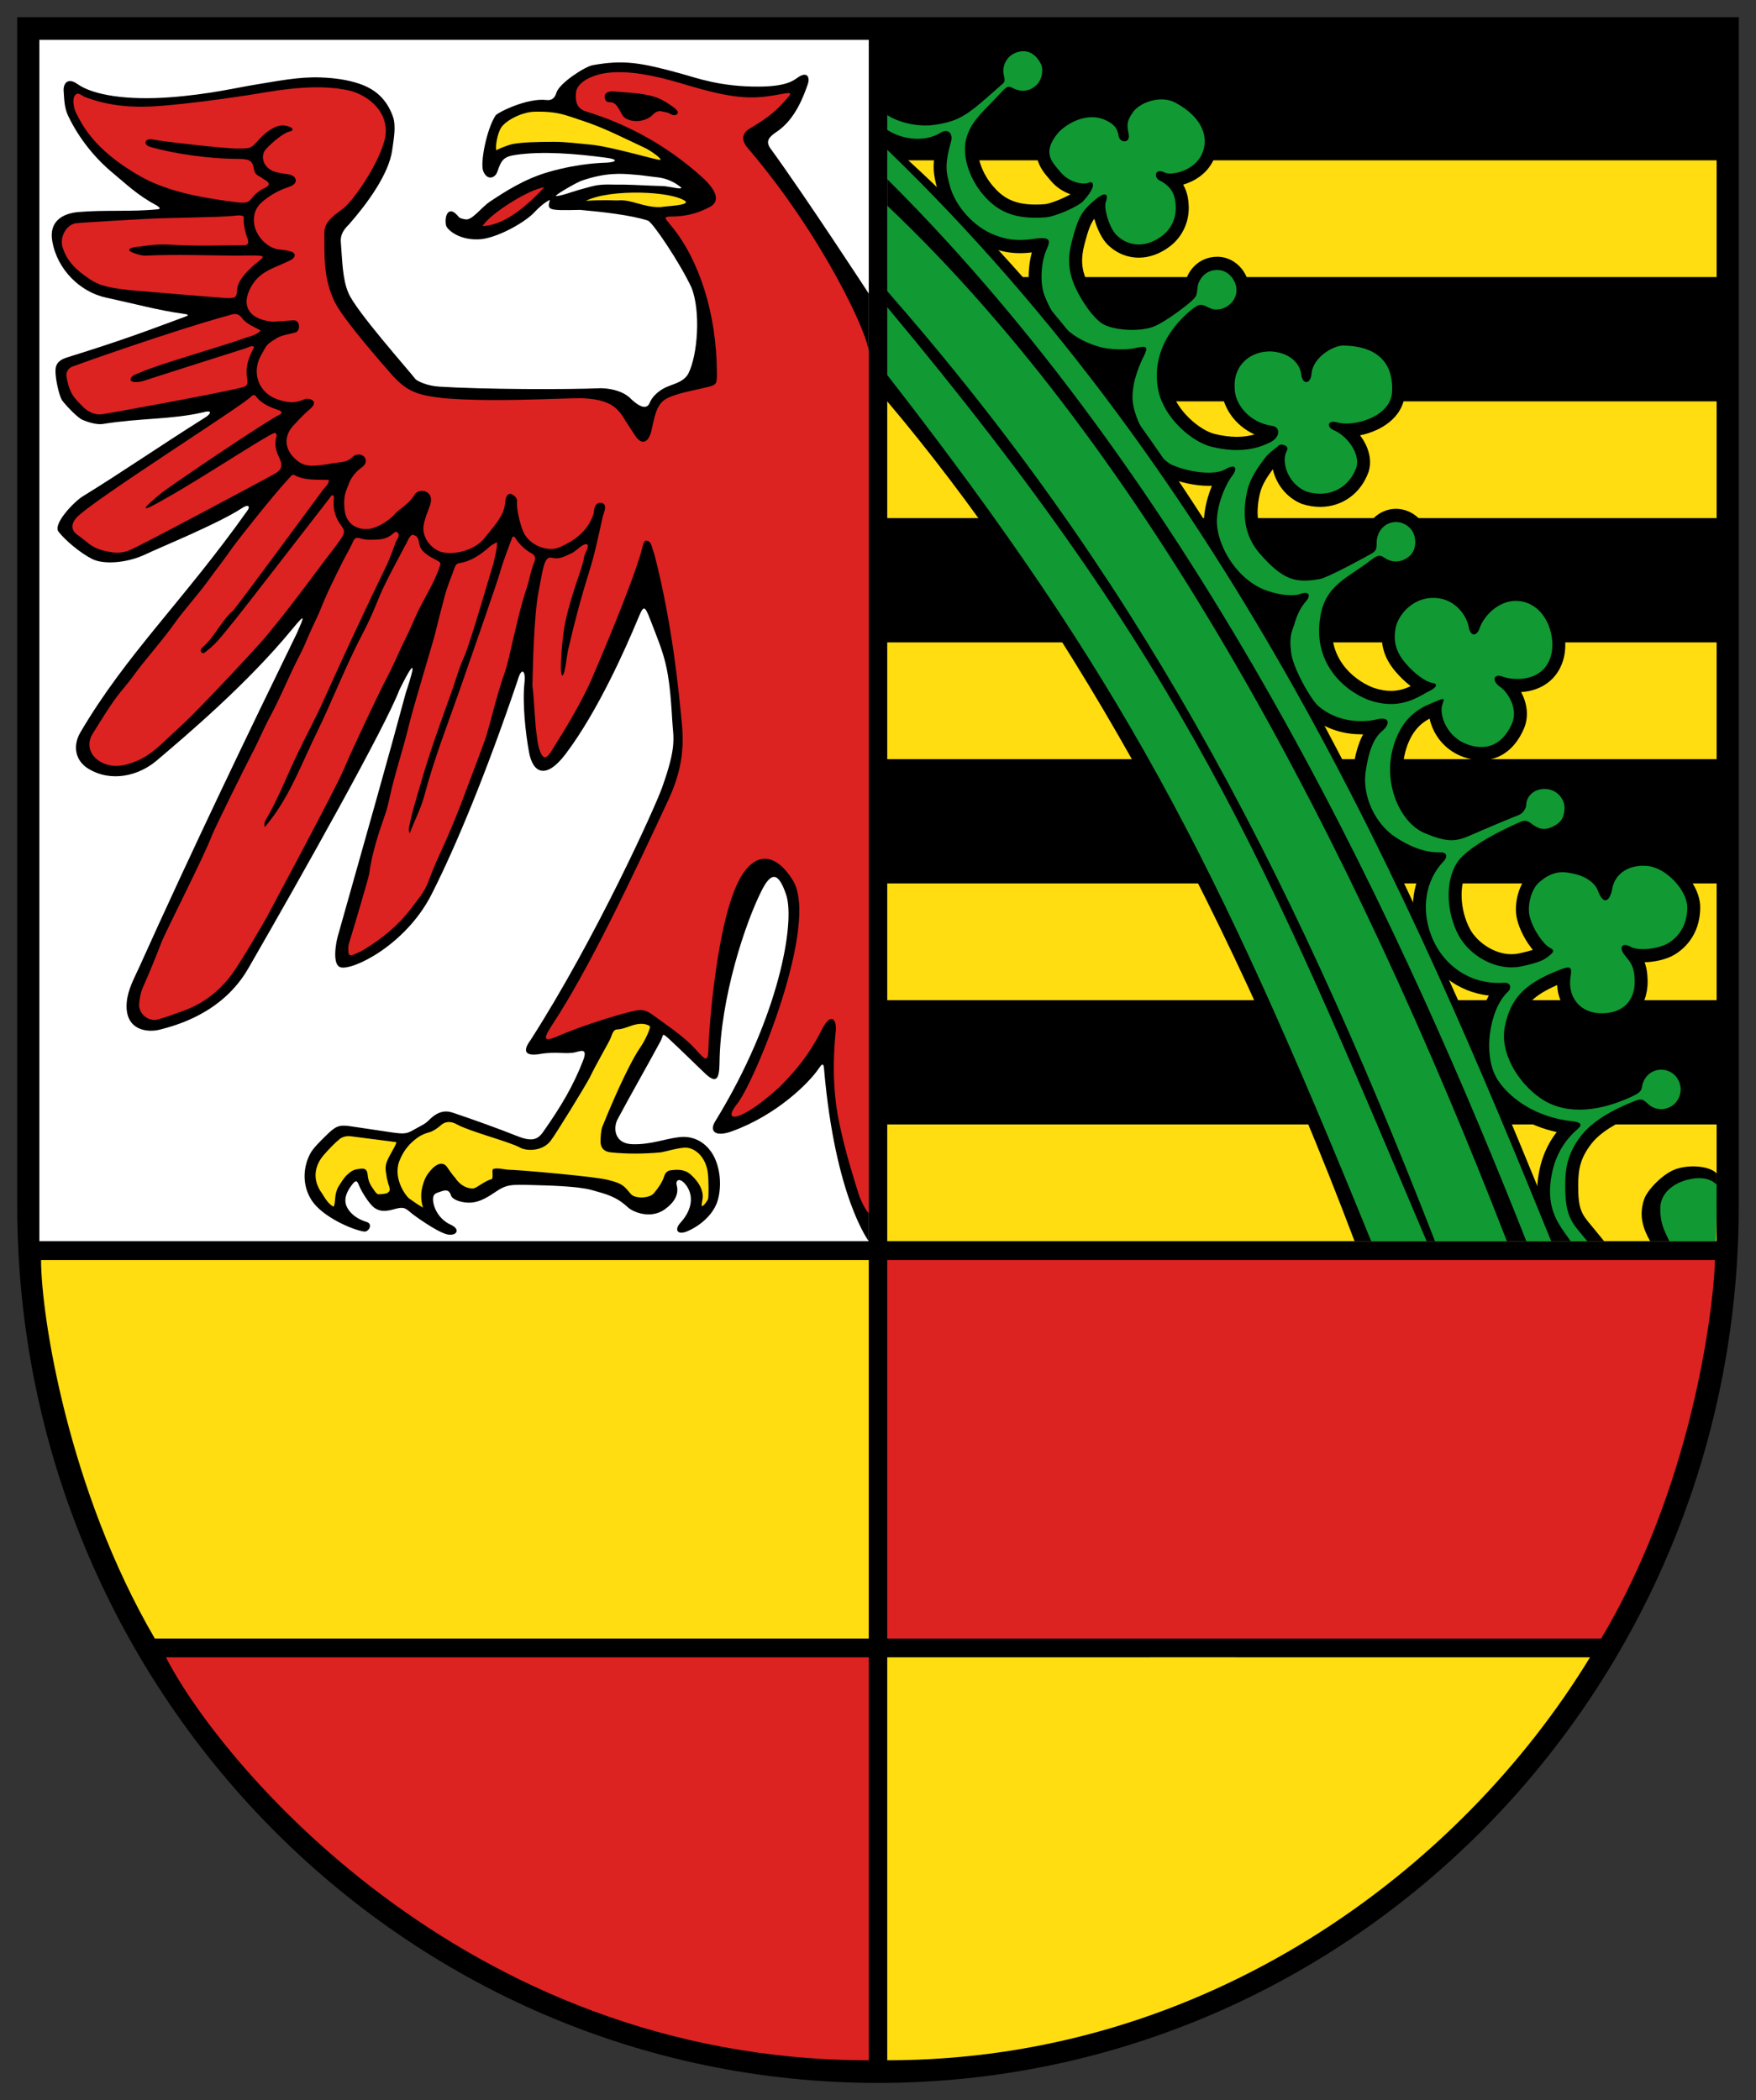 <?xml version="1.0" encoding="utf-8"?>
<!-- Generator: Adobe Illustrator 16.0.3, SVG Export Plug-In . SVG Version: 6.00 Build 0)  -->
<!DOCTYPE svg PUBLIC "-//W3C//DTD SVG 1.1//EN" "http://www.w3.org/Graphics/SVG/1.1/DTD/svg11.dtd">
<svg version="1.1" id="Wappen_Dessau" xmlns="http://www.w3.org/2000/svg" xmlns:xlink="http://www.w3.org/1999/xlink" x="0px"
	 y="0px" width="510px" height="610px" viewBox="0 0 510 610" enable-background="new 0 0 510 610" xml:space="preserve">
<rect x="0" y="0" width="510" height="610" fill="#333333" stroke="none"/>
<path id="Schild_aussen" fill-rule="evenodd" clip-rule="evenodd" d="M505,350.123C505,490.888,393.073,605,255.001,605
	S5,490.888,5,350.123V5h500V350.123z"/>
<rect x="11.438" y="11.563" fill-rule="evenodd" clip-rule="evenodd" fill="#FFFFFF" width="240.88" height="348.952"/>
<path fill-rule="evenodd" clip-rule="evenodd" fill="#FFDD11" d="M252.318,365.984v109.937c0,0-165.221,0-207.356,0
	c-25.192-43.154-33.035-93.884-33.035-109.937C31.138,365.984,252.318,365.984,252.318,365.984z"/>
<path fill-rule="evenodd" clip-rule="evenodd" fill="#DD2222" d="M48.214,481.391c32.446,0,204.104,0,204.104,0s0,106.299,0,117.031
	C133.369,598.437,62.554,509.75,48.214,481.391z"/>
<path fill-rule="evenodd" clip-rule="evenodd" fill="#DD2222" d="M465.039,475.921c-24.222,0-207.355,0-207.355,0V365.984
	c0,0,230.191,0,240.391,0C498.074,373.646,493.482,428.117,465.039,475.921z"/>
<path fill-rule="evenodd" clip-rule="evenodd" fill="#FFDD11" d="M461.786,481.391c-37.644,61.724-111.142,117.031-204.103,117.031
	c0-27.049,0-117.031,0-117.031S421.231,481.355,461.786,481.391z"/>
<path d="M252.318,85.278c0,0-18.225-27.958-28.55-42.158c-1.584-2.178-0.288-3.43,1.809-4.838
	c5.499-3.691,7.876-10.546,9.053-13.879c0.604-1.709,0-3.896-2.884-1.914c-1.282,0.882-3.219,2.617-11.333,2.667
	c-11.199,0.068-18.141-2.531-22.331-3.692c-11.968-3.315-16.967-4.152-25.953-2.53c-2.283,0.413-9.711,5.244-10.528,7.999
	c-0.456,1.54-1.339,2.307-2.883,2.12c-5.633-0.684-14.233,3.638-14.802,4.503c-2.567,3.906-4.521,13.755-3.573,16.144
	c1.14,2.871,3.467,2.027,4.09,0.205c1.185-3.463,1.811-4.421,5.47-4.941c7.679-1.092,17.151-0.37,26.384,0.885
	c3.333,0.453,2.783,1.219,0,1.39c-1.441,0.089-7.649,0.099-16.631,2.621c-7.466,2.096-13.255,5.994-17.301,8.66
	c-2.646,1.743-5.231,5.606-7.243,5.196c-2.167-0.441-1.563-0.535-2.615-1.504c-2.146-2.188-3.487,0.295-2.973,3.19
	c0.224,1.276,4.109,4.786,10.613,4.031c5.213-0.794,12.654-5.076,15.185-7.901c1.275-1.38,3.104-2.902,4.38-3.468
	c-0.85,3.054-0.537,3.1,8.808,2.904c6.259,0.561,14.676,1.471,19.671,3.113c1.386,0.456,9.396,12.448,12.652,19.462
	c2.682,6.655,1.877,19.462-0.939,25.022c-1.609,2.735-4.756,2.931-7.198,4.285c-1.844,1.022-3.358,2.557-3.979,4.102
	c-0.805,2.006-2.716,1.446-5.309-0.924c-1.699-1.914-4.929-3.178-8.818-3.266c-9.744,0.404-34.15,0.369-47.031-0.459
	c-3.602-0.232-6.212-1.572-6.842-2.128c-1.921-2.521-17.568-20.114-19.535-25.128c-1.699-3.829-1.785-9.468-2.161-14.308
	c-0.122-1.433-0.208-3.104,2.331-5.553c5.105-5.8,11.631-14.594,12.571-21.662c0.391-2.938,1.204-6.875,0.179-9.708
	c-1.808-4.997-5.033-7.916-9.836-9.525c-3.575-1.199-7.449-1.663-11.2-1.797c-6.442-0.23-12.746,1.108-19.07,2.119
	c-5.062,0.81-13.231,2.798-24.629,3.644c-12.295,0.911-22.255-0.551-26.914-3.875c-2.682-1.914-4.132-0.255-3.966,2.079
	c0.17,2.383,0.193,4.836,1.277,7.126c3.207,6.774,8.009,12.536,13.092,16.735c3.819,3.155,6.899,6.284,12.845,9.475
	c0.849,0.593,0.939,0.912,0.044,1.003c-7.472,0.763-15.501,0.124-22.987,0.79c-4.779,0.425-8.518,2.834-7.593,8.354
	c1.432,8.542,8.316,14.922,15.595,16.492c7.588,1.636,15.86,3.831,22.022,4.627c2.127,0.275,2.44,0.457,0.503,1.104
	c-8.591,3.156-15.945,6.1-33.828,11.661c-3.605,1.121-3.443,3.186-3.276,5.163c0.217,2.565,1.175,6.277,1.845,7.291
	c1.566,2.04,4.695,5.14,5.858,5.641c1.417,0.611,4.127,1.531,6.003,1.226c10.583-1.727,20.061-1.271,29.002-3.368
	c2.995-0.82,2.324,0.455,0.805,1.413c-14.006,8.83-24.32,15.999-35.665,22.978c-2.694,1.681-8.685,8.062-7.049,10.239
	c1.941,2.518,6.322,6.209,9.765,7.941c3.264,1.687,10.148,1.276,15.782-1.458c3.899-1.893,20.744-8.706,27.763-13.31
	c2.108-1.383,2.415-0.274,1.431,0.912c-18.732,26.345-35.095,41.568-48.414,64.305c-2.125,3.629-1.636,8.059,2.366,10.49
	c6.639,4.034,14.619,2.051,19.809-2.354c9.093-7.72,26.329-22.326,39.343-38.14c4.265-5.182,3.393-3.489,1.43,1.063
	c-13.833,28.374-30.421,62.85-45.815,97.065c-1.479,3.289-3.315,6.449-3.634,10.257c-0.67,8,5.834,8.888,9.713,7.863
	c4.342-1.146,18.005-4.604,25.594-17.76c16.106-27.919,39.979-70.527,43.902-80.942c6.359-12.83,3.074-2.823,1.851,0.862
	c-5.236,19.493-11.711,42.207-19.768,70.766c-0.585,2.074-1.634,8.208,0.76,8.979c3.397,1.094,18.956-6.381,26.466-21.148
	c7.105-13.97,16.076-35.717,25.034-62.232c1.164-4.13,2.393-2.581,1.968,0.701c-0.648,5.948,0.299,14.758,1.341,20.329
	c1.096,5.856,4.861,8.005,10.618,0.387c9.456-12.511,17.631-31.187,20.789-38.765c1.854-4.451,2.034-4.754,3.822-0.136
	c4.158,10.733,5.442,13.161,6.348,29.216c0.287,5.089,1.431,7.292-3.04,19.689c-2.048,5.679-19.135,43.528-38.117,73.11
	c-2.41,3.235-1.581,4.792,2.794,4.037c4.653-0.802,7.604,0.155,10.22-0.499c1.542-0.372,3.723-1.369,2.212,2.5
	c-2.75,7.042-6.169,12.99-11.623,20.715c-1.646,2.331-3.433,2.786-7.824,1.003c-4.392-1.782-12.389-4.669-18.375-6.675
	c-2.264-0.759-4.425-0.345-6.98,2.234c-1.105,1.115-1.925,1.361-4.119,2.619c-2.17,1.245-2.782,1.434-6.538,0.888
	c-2.761-0.402-10.263-1.507-12.138-1.801c-3.353-0.524-4.359,0.091-7.058,2.748c-1.703,1.678-3.688,3.582-4.565,5.229
	c-1.99,3.736-2.526,9.068,0.491,13.649c3.049,4.628,11.668,8.478,15.161,8.974c1.324,0.188,2.677-2.205,0.746-2.793
	c-1.537-0.468-3.214-1.26-4.506-2.618c-2.415-2.537-2.147-5.082,0.313-8.278c1.106-1.438,1.492-1.021,2,0.342
	c0.507,1.364,2.874,5.399,4.573,6.539c1.698,1.141,3.517,0.883,5.655,0.296c2.615-0.718,3.085-0.443,4.762,1.002
	c1.033,0.891,7.242,5.356,10.302,6.249c2.821,0.822,4.509-1.284,1.298-2.738c-3.621-1.641-5.03-5.23-5.119-7.087
	c-0.096-2.004,0.867-2.043,2.078-2.477c1.364-0.486,2.571-0.829,3.152,1.109c0.299,0.995,2.393,1.95,4.851,2.054
	c2.615,0.109,4.828-0.916,7.893-3.01c3.369-2.302,4.446-2.28,11.041-2.099c4.048,0.112,12.987,0.296,17.038,1.438
	c4.346,1.227,7.014,1.798,10.546,5.034c1.593,1.46,6.661,3.464,10.685,0.593c2.704-1.931,4.225-4.309,3.487-7.042
	c-0.384-1.424,0.738-2.188,2.246-0.563c2.467,2.661,2.918,7.025-1.227,11.564c-1.689,1.851-0.952,3.628,2,2.419
	c3.292-1.349,7.802-4.693,9.007-9.387c0.983-3.829,0.715-9.163-1.591-13.051c-0.986-1.664-3.997-5.547-9.63-4.932
	c-4.202,0.459-8.453,2.269-13.83,2.052c-5.081-0.205-5.483-4.718-4.142-7.247c3.106-5.857,8.784-15.836,12.452-22.638
	c0.945-1.752,0.29-2.499,1.899-1.223c3.308,3.008,9.909,9.522,11.305,10.797c3.001,2.739,3.885,1.391,3.94-3.23
	c0.224-19.008,7.555-40.977,12.339-50.319c2.619-5.115,4.753-5.364,7.019,1.412c2.682,8.022-2.057,35.643-20.611,65.814
	c-1.793,2.916,0.061,4.623,4.785,2.919c13.233-4.771,22.532-14.221,25.17-18.095c1.073-1.549,1.495-1.934,1.654-0.091
	c3.219,37.329,12.994,50.082,12.994,50.082V85.278z"/>
<path fill-rule="evenodd" clip-rule="evenodd" fill="#DD2222" d="M158.073,54.406c-7.933,8.515-13.533,11.054-17.909,11.27
	C142.109,62.253,153.535,54.962,158.073,54.406z"/>
<path fill-rule="evenodd" clip-rule="evenodd" fill="#FFDD11" d="M171.639,42.019c-3.771-0.333-7.172-0.826-10.834-0.825
	c-4.253,0.001-9.568,0.097-12.324,0.734c-1.14,0.345-2.995,0.958-4.336,1.732c-0.331-1.198,0.313-4.968,1.475-6.7
	c1.564-2.188,6.259-4.528,9.857-4.518c6.729-0.133,9.04,1.133,13.428,2.538c6.37,2.04,12.28,5.142,18.322,7.944
	c1.743,0.809,4.933,3.107,4.594,3.491C191.488,46.805,178.255,42.702,171.639,42.019z"/>
<path fill-rule="evenodd" clip-rule="evenodd" fill="#FFDD11" d="M199.208,58.55c0.447,1.137-5.232,1.249-7.364,1.609
	c-5.229,0.109-8.27-2.325-12.445-1.939c-0.986,0.006-4.677-0.203-9.237,0.116C177.227,54.781,195.467,55.465,199.208,58.55z"/>
<path fill-rule="evenodd" clip-rule="evenodd" fill="#FFFFFF" d="M167.951,55.205c-1.678,0.489-5.954,2.036-6.55,1.672
	c0.664-0.772,6.214-3.964,7.601-4.419c7.063-2.416,11.489-2.052,15.087-1.74c2.393,0.145,4.386,0.525,6.582,0.747
	c2.653,0.267,5.006,1.236,7.11,2.947c0.682,0.872-3.588-0.339-5.374-0.376c-3.728-0.078-7.267-0.328-11.189-0.414
	c-3.231,0.086-5.563-0.252-8.404,0.293C171.704,54.126,169.25,54.872,167.951,55.205z"/>
<path fill-rule="evenodd" clip-rule="evenodd" fill="#FFDD11" d="M108.792,345.922c-1.198-1.718-1.811-2.614-2.012-4.7
	c-0.129-1.338-0.669-1.896-1.914-1.768c-1.875,0.195-2.533,0.396-3.919,1.666c-0.94,0.717-2.047,2.609-2.65,3.554
	c-1.275,2.192-0.738,4.376-1.375,5.812c-1.71-0.684-2.928-3.218-3.521-4.034c-2.678-3.722-2.184-7.854,0.805-11.178
	c1.383-1.536,2.85-3.156,4.459-4.444c0.846-0.677,2.093-0.938,3.19-0.794c4.368,0.568,8.737,1.13,13.303,1.72
	c-0.497,1.714-2.611,4.476-3.047,6.459c-0.302,1.641,0.067,2.393,0.242,3.979c0.201,0.718,0.395,1.747,0.7,2.455
	c0.349,1.326-0.002,1.403-0.506,1.839c-0.537,0.308-1.838,0.346-2.355,0.397C109.748,346.931,109.412,346.811,108.792,345.922z"/>
<path fill-rule="evenodd" clip-rule="evenodd" fill="#FFDD11" d="M205.593,340.812c-0.528-4.696-3.607-7.244-6.136-7.452
	c-2.088-0.173-6.415,1.252-7.749,1.372c-4.792,0.429-9.536,0.463-14.303-0.016c-1.995-0.199-3.08-1.356-2.995-3.434
	c0.045-1.121,0.122-3.012,0.537-4.042c5.063-12.546,9.125-20.381,11.031-23.04c1.274-1.778,3.186-5.88,2.734-6.178
	c-1.162-0.691-2.386-0.754-3.695-0.531c-2.02,0.344-3.701,1.436-5.779,1.513c-1.003,0.037-1.308,0.958-1.881,2.478
	c-0.252,0.83-4.145,7.437-6.099,11.538c-1.466,2.769-9.757,16.271-11.232,18.186c-2.213,3.146-6.917,3.283-9.07,2.081
	c-2.934-1.637-14.468-4.61-18.257-6.695c-1.274-0.752-2.917-1.061-4.325-0.034c-1.073,0.889-1.626,1.412-3.085,2.119
	c-0.788,0.318-2.347,0.513-4.191,1.881c-2.024,1.5-3.755,3.418-4.905,6.177c-2.405,5.309,1.725,10.71,2.658,11.394
	c1.167,0.854,2.889,2.02,4.024,2.633c-0.872-2.463-0.537-4.889-0.168-6.188c0.42-1.478,0.773-3.044,2.884-5.195
	c1.341-1.367,3.219-2.12,4.403-0.183c1.13,1.687,1.83,2.511,2.228,2.94c1.484,2.302,3.596,3.122,5.169,3.067
	c1.076-0.083,3.176-2.11,5.368-2.714c0.604-0.172,0.045-2.377,0.369-2.873c0.973-0.513,2.783-0.033,4.426,0.138
	c2.716,0,26.288,2.051,29.205,3.008c4.325,1.061,4.633,1.934,6.471,4.068c1.207,1.401,5.398,1.264,6.639-0.205
	c1.151-1.364,2.502-3.205,3.051-5.025c0.249-0.827,0.856-1.558,1.811-1.676c2.251-0.274,4.201-0.31,6.011,1.357
	c2.573,2.369,3.579,4.762,3.311,6.882c-0.06,0.478-0.402,2.051-0.201,2.119c0.369,0.205,1.475-1.299,1.752-1.93
	C205.89,347.694,205.814,342.781,205.593,340.812z"/>
<path fill-rule="evenodd" clip-rule="evenodd" fill="#DD2222" d="M227.128,30.206c-2.423,2.674-5.642,4.967-9.19,7.004
	c-3.346,1.92-1.891,4.485-0.834,5.718c21.617,25.231,35.212,54.345,35.213,59.429c0.003,13.592,0.001,246.266,0.001,249.947
	c-0.235,0.041-1.549-1.807-2.823-5.114c-1.75-5.656-3.912-12.28-5.804-21.32c-1.748-8.552-1.856-17.147-1.03-25.794
	c0.597-3.27-1.013-7.372-4.5,0.012c-3.129,6.016-6.783,10.691-11.892,15.771c-2.804,2.549-6.829,5.85-10.096,7.528
	c-3.774,1.939-5.027,0.914-2.098-2.742c5.22-6.519,24.009-52.319,16.195-64.951c-4.694-7.589-10.543-8.708-15.089-1.002
	c-7.153,12.124-9.345,45.839-9.393,48.929c-0.084,5.404-0.666,4.546-3.952,0.957c-3.286-3.589-7.986-6.644-11.377-9.161
	c-3.041-2.256-3.848-2.416-7.534-1.504c-3.686,0.911-12.729,3.618-19.783,6.563c-4.761,2.12-6.04,2.166-2.797-2.755
	c10.576-16.046,22.739-41.692,33.779-65.408c3.755-8.068,4.621-14.718,3.93-21.92c-0.889-9.259-2.656-28.604-7.97-49.292
	c-0.855-2.147-0.788-4.13-2.532-4.062c-0.773,0.073-1.24,3.118-1.475,3.76c-3.085,10.324-11.927,31.091-14.15,36.235
	c-3.42,7.931-9.666,17.753-10.059,18.323c-1.532,2.466-2.75,4.991-3.843,4.549c-1.187-0.516-1.925-3.866-2.107-6.14
	c-0.619-3.749-0.623-9.143-1.291-14.748c0.171-6.147,0.428-19.891,1.776-27.092c1.508-8.052,1.776-10.444,4.056-9.898
	c1.61,0.411,3.152-0.136,5.298-1.23c1.609-0.615,3.182-2.805,4.56-2.734c1.207,0.205-0.556,2.733-0.67,3.692
	c-0.377,3.145-3.289,9.183-5.435,18.754c-0.872,4.034-1.875,15.156-0.936,15.703c0.938,0,1.238-6.166,2.039-8.743
	c1.68-7.32,3.639-14.563,5.885-21.718c1.572-5.007,2.356-8.931,3.816-15.5c0.264-1.313,1.874-4.084-0.745-4.228
	c-1.476,0.068-1.807,1.921-1.807,3.015c-1.475,4.581-4.545,7.407-9.321,9.64c-3.89,2.119-9.512-0.388-11.163-4.231
	c-0.9-2.097-1.98-6.434-1.819-8.634c0.241-1.287-1.279-2.431-2.106-2.38c-0.731,0.044-1.275,1.187-1.341,2.461
	c-0.201,4.034-3.688,7.384-6.103,10.529c-2.75,3.35-8.651,4.991-12.673,3.836c-3.086-1.169-4.963-4.109-4.97-6.689
	c-0.06-2.206,1.799-6.207,2.017-7.063c0.302-1.184,0.471-2.731-1.139-3.621c-1.174-0.648-2.799-0.224-3.353,0.684
	c-1.877,3.077-4.292,4.034-5.7,5.606c-1.609,1.915-4.962,4.103-7.645,4.444c-3.823,0.341-6.782-1.667-7.108-5.883
	c-0.305-3.931,0.402-4.919,1.315-7.286c0.831-2.488,3.136-4.313,3.785-4.743c1.137-0.753,1.539-2.189,0.533-3.146
	c-0.768-0.731-2.414-0.82-3.487,0.342c-1.677,1.709-4.414,1.26-6.975,1.914c-4.362,0.644-6.773,0.889-9.178-1.263
	c-3.389-2.846-3.793-6.742-0.794-9.991c1.347-1.459,2.708-2.923,4.208-4.236c0.548-0.48,2.099-1.67,1.673-2.627
	c-0.398-0.893-2.146-1.162-3.152-0.546c-2.615,1.094-4.728,0.712-7.242-0.106c-5.525-1.799-7.807-7.719-4.914-12.841
	c1.701-3.011,1.361-3.013,4.369-4.865c1.349-0.989,4.529-1.439,5.506-1.741c1.609-0.273,1.609-3.623-0.402-3.555
	c-1.686,0.067-5.617,0.488-6.639,0.342c-6.975-0.889-8.853-5.344-5.211-10.922c1.647-2.524,3.94-3.771,6.418-4.872
	c1.263-0.561,3.334-1.395,4.56-2.051c1.811-0.969,1.445-2.333-0.402-2.598c-1.13-0.405-2.625-0.339-3.796-0.639
	c-3.514-0.9-6.439-4.698-6.482-8.209c-0.028-2.243,0.721-4.021,2.452-5.5c2.143-1.832,4.502-3.169,7.127-4.094
	c0.976-0.344,2.752-0.873,2.578-2.205c-0.176-1.344-1.787-1.683-2.816-1.777c-1.027-0.095-2.363-0.366-3.353-0.684
	c-3.333-1.069-4.21-4.582-2.502-6.489s5.05-4.724,6.861-5.134c1.811-0.411,0.671-1.566-1.676-1.774
	c-2.347-0.208-5.308,1.896-7.444,4.372s-2.548,2.324-6.237,2.324c-3.688,0-21.66-2.051-24.208-2.598s-3.117,1.524-0.738,2.188
	c7.108,1.983,17.033,3.418,25.349,3.418c3.704,0,4.181,0.73,4.605,2.895c0.424,2.165,1.397,1.788,2.414,2.734
	c2.861,1.55,2.291,2.116-0.179,3.282c-1.363,0.948-1.923,1.331-2.951,2.644c-0.849,1.085-1.475,1.367-4.493,1.025
	c-11.4-1.436-20.52-3.418-27.733-7.499c-14.131-7.993-17.234-15.802-18.515-18.068c-0.865-1.53-1.43-4.502-0.416-5.565
	c0.942-0.987,1.755,0.18,2.785,0.572c7.421,2.826,14.663,3.208,22.532,2.553c8.124-0.678,16.367-1.807,24.41-3.008
	c6.668-0.996,19.85-3.92,30.4-1.276c6.69,1.968,11.981,7.931,9.388,15.314c-2.056,6.836-8.673,16.316-11.534,18.687
	c-2.231,1.785-5.633,3.646-5.633,7.11c0.103,6.118-0.536,13.036,3.13,20.42c3.04,5.743,15.046,19.223,15.826,20.146
	c4.917,5.743,7.958,6.655,15.826,7.566c14.664,1.185,33.351-0.033,39.879-0.02c7.6,0.293,10.26,2.344,12.338,5.854
	c0.658,1.111,1.051,1.549,3.129,4.831c2.079,3.281,4.036,2.12,4.833-1.12c0.798-3.239,1.19-7.127,3.745-9.02
	c2.554-1.894,9.662-2.987,11.898-3.625c3.487-0.73,3.411-1.047,3.397-4.376c-0.067-17.206-5.23-32.931-13.233-42.571
	c-1.914-2.305-2.403-2.726-0.092-2.729c4.35-0.006,7.759-0.963,11.179-2.737c3.125-1.621,2.28-4.721-2.28-8.823
	c-9.125-8.208-20.319-14.904-33.413-18.908c-2.259-0.691-3.358-2.081-3.113-5.362c0.246-3.282,4.918-5.606,10.193-6.017
	c5.275-0.41,11.69,0.527,21.035,3.35c14.485,4.376,19.715,4.513,27.562,3.077C230.625,26.642,230.306,26.699,227.128,30.206z"/>
<path fill-rule="evenodd" clip-rule="evenodd" fill="#DD2222" d="M37.527,84.27c-3.79-0.521-7.917-0.813-11.251-3.043
	c-3.723-2.492-6.74-4.993-8.111-9.445c-0.845-2.744,0.889-6.242,3.619-6.899c0.829-0.199,19.805-1.26,20.652-1.305
	c7.015-0.372,21.05-0.415,25.388-0.886c3.359-0.39,2.942,0.188,2.955,1.238c0.023,1.814,0.497,3.556,0.851,4.662
	c0.499,1.231,1.057,2.756-1.058,2.631c-6.691,0.026-13.398,0.293-20.067-0.103c-3.545-0.21-5.386-0.159-10.411,0.548
	c-0.341,0.028-2.63,0.216-2.575,0.979c0.043,0.607,3.515,1.662,4.545,1.614c9.225-0.429,17.847-0.059,26.771,0.003
	c2.333,0.017,4.374-0.174,6.596,0.023c1.476,0.046,0.679,0.781,0.235,1.144c-1.815,1.49-2.474,1.969-4.057,3.665
	c-0.633,0.677-2.481,2.666-2.75,4.899c-0.067,2.581-0.537,2.607-3.188,2.574C63.786,86.471,39.841,84.481,37.527,84.27z"/>
<path fill-rule="evenodd" clip-rule="evenodd" fill="#DD2222" d="M29.579,120.327c-2.143,0.267-4.213-0.797-5.717-2.4
	c-1.917-2.077-3.646-3.164-4.545-8.528c-0.234-1.289,0.549-2.501,1.726-2.931c14.509-5.288,37.354-12.808,45.576-14.909
	c1.469-0.549,2.605-0.595,3.628,0.784c1.338,1.806,3.443,2.521,5.475,3.661c-1.484,1.525-3.442,1.726-5.089,2.347
	c-4.968,1.873-25.118,7.607-29.878,9.836c-0.974,0.457-2.647,0.707-2.834,2.063c-0.101,0.732,1.771,1.018,3.772,0.376
	c5.457-1.752,25.293-8.119,29.704-9.482c0.735-0.227,1.558-0.873,2.379-0.42c0.268,0.228-2.996,4.239-1.953,9.394
	c0.169,1.835-0.074,2.028-1.899,2.494C63.622,114.222,31.628,120.072,29.579,120.327z"/>
<path fill-rule="evenodd" clip-rule="evenodd" fill="#DD2222" d="M37.747,159.76c-1.767,0.74-3.516,0.917-5.267,0.646
	c-2.344-0.362-4.695-0.931-6.646-2.467c-1.144-0.901-2.255-1.833-3.457-2.669c-1.813-1.264-1.696-3.241-0.149-4.919
	c4.628-5.021,48.369-32.568,50.717-35.181c0.431-0.479,1.021-0.557,1.346-0.117c1.752,2.372,4.323,3.271,6.906,4.183
	c0.228,0.08,0.409,0.297,0.64,0.472c-0.158,0.238-0.253,0.566-0.446,0.646c-3.193,1.316-32.164,20.917-34.627,22.939
	c-9.961,8.179-0.427,2.476,1.658,1.308c10.497-5.877,30.584-19.217,31.519-18.875c0.713,0.678,0.288,1.163,0.195,1.636
	c-0.37,1.877,0.004,3.601,0.839,5.3c1.279,2.606,0.992,3.713-1.486,5.124C77.853,138.716,41.3,158.271,37.747,159.76z"/>
<path fill-rule="evenodd" clip-rule="evenodd" fill="#DD2222" d="M52.91,210.512c-2.026,1.875-4.049,3.752-6.067,5.637
	c-2.157,2.015-4.583,3.84-7.199,4.911c-3.079,1.259-6.434,2.162-9.917,0.496c-3.467-1.659-4.882-5.184-2.784-8.498
	c2.313-3.653,4.516-7.384,7.111-10.854c1.451-1.939,3.113-3.712,4.509-5.658c3.779-5.264,8.214-9.982,11.96-15.261
	c3.047-4.294,6.657-8.13,9.744-12.375c2.438-3.354,5.015-6.604,7.362-10.022c0.783-1.141,11.652-15.046,16.567-20.259
	c0.366-0.388,0.744-0.929,1.27-0.647c3.188,1.709,6.654,1.242,10.038,1.426l0.021,0.021c-0.026,1.265-1.061,1.957-1.698,2.808
	c-1.64,2.191-25.174,34.258-26.171,35.134c-3.475,3.052-5.263,7.561-8.771,10.598c-0.423,0.366-0.936,1.037-0.316,1.562
	c0.586,0.497,1.091-0.175,1.554-0.524c3.211-2.427,5.441-5.787,8.019-8.814c1.35-1.586,25.717-33.113,27.673-35.619
	c0.259-0.333,0.381-0.799,0.991-0.698c0.062,0.212,0.219,0.464,0.189,0.689c-0.399,3.092,0.328,5.861,2.241,8.299
	c0.834,1.063,0.902,1.931,0.055,3.221c-1.764,2.688-3.826,5.124-5.723,7.695c-3.331,4.516-6.733,8.979-10.158,13.421
	c-2.051,2.658-4.203,5.235-6.309,7.849C75.535,186.994,58.795,205.07,52.91,210.512z"/>
<path fill-rule="evenodd" clip-rule="evenodd" fill="#DD2222" d="M100.485,221.977c-1.486,3.6-3.336,7.048-5.103,10.522
	c-3.146,6.189-15.108,28.725-17.872,33.84c-1.271,2.353-7.922,13.659-10.26,16.772c-3.636,4.844-8.257,8.425-13.841,10.42
	c-2.542,0.907-5.082,1.946-7.716,2.602c-2.602,0.648-5.456-1.698-5.284-4.411c0.109-1.716,0.421-3.418,1.142-5.042
	c1.866-4.207,3.612-8.464,5.26-12.771c1.227-3.208,12.502-25.28,14.532-30.742c0.955-2.57,10.442-21.654,11.965-24.529
	c1.828-3.451,3.281-7.076,5.145-10.513c2.438-4.494,4.425-9.24,6.63-13.867c1.271-2.666,2.731-5.248,3.843-7.978
	c1.011-2.481,2.665-5.899,3.824-8.437c2.334-5.977,4.49-10.07,6.932-15.009c0.919-1.858,2.057-3.615,2.851-5.524
	c0.462-1.111,1.104-1.26,1.974-0.972c1.754,0.581,3.524,0.464,5.314,0.366c1.588-0.087,2.995-0.586,4.23-1.602
	c0.413-0.477,1.071-0.874,1.466-0.382c0.689,0.86-0.024,1.687-0.467,2.459c0,0-2.021,5.474-2.524,6.512
	c-6.387,13.161-12.566,26.423-18.557,39.779c-2.35,5.24-5.108,10.289-7.583,15.474c-3.074,6.441-5.644,13.133-9.247,19.313
	c-0.254,0.434-0.49,0.934-0.225,1.995c1.951-2.357,3.553-4.593,4.997-6.969c3.899-6.415,6.641-13.419,9.926-20.146
	c4.7-9.625,8.528-19.666,13.521-29.16c1.771-3.367,3.314-6.917,4.852-10.747c1.599-3.98,6.573-13.009,7.505-14.864
	c0.613-0.864,0.868-2.316,1.965-3.028c2.479,0.229,1.671,2.684,2.585,3.972c1.021,1.622,2.668,2.4,4.25,3.256
	c1.694,0.917,1.591,0.859,1.01,2.498c-1.398,3.942-3.562,7.512-5.464,11.172c-1.524,2.932-2.664,6.008-4.139,8.936
	c-2.026,4.021-3.693,8.213-5.823,12.193C110.105,201.094,101.95,218.427,100.485,221.977z"/>
<path fill-rule="evenodd" clip-rule="evenodd" fill="#DD2222" d="M135.426,229.42c-2.301,6.288-4.827,12.472-7.646,18.535
	c-1.281,2.756-2.429,5.564-3.5,8.419c-1.039,2.769-3.027,5.034-4.787,7.372c-3.789,5.034-8.572,8.936-13.909,12.146
	c-0.949,0.571-1.987,0.999-3.007,1.437c-0.798,0.342-1.365,0.108-1.389-0.863c-0.02-0.781-0.104-1.566,0.136-2.341
	c1.813-5.883,5.776-19.376,5.889-20.233c0.785-5.998,2.664-11.683,4.648-17.346c0.515-1.469,0.896-2.997,1.22-4.524
	c1.521-7.153,3.925-14.062,5.629-21.161c1.396-5.821,7.217-24.816,7.747-27.119c0.793-3.455,1.764-6.873,2.628-10.316
	c0.748-2.981,2.001-5.829,3.023-8.739c0.224-0.638,0.681-1.037,1.296-1.131c3.619-0.549,6.405-2.635,9.074-4.982
	c0.491-0.432,1.147-0.67,1.881-1.085c0.012,2.209-0.507,3.539-1.01,6.039c-1.14,3.673-6.893,23.641-8.574,27.285
	c-1.531,3.32-2.444,6.893-3.688,10.331c-3.284,9.081-6.574,18.167-9.211,27.486c-1.021,3.604-2.21,7.155-2.896,10.849
	c-0.133,0.714-0.504,1.442,0.009,2.583c1.437-3.847,3.27-7.235,4.237-10.9c2.834-10.742,6.887-21.043,10.536-31.493
	c2.438-6.979,11.245-32.203,11.633-34.021c0.495-1.918,3.007-8.614,3.488-9.77c0.261,0.032,0.513-0.007,0.567,0.08
	c1.291,2.093,2.973,3.733,5.132,4.897c1.079,0.581,0.893,1.772,0.547,2.57c-1.038,2.396-1.349,4.993-2.185,7.455
	c-1.668,4.906-2.763,10.015-3.983,15.073c-0.81,3.355-1.422,6.751-2.596,10.053c-1.968,5.539-4.144,14.549-5.034,17.451
	C140.411,216.399,136.105,227.564,135.426,229.42z"/>
<path fill-rule="evenodd" clip-rule="evenodd" d="M191.879,32.29c-0.932-0.087-1.592,0.333-2.244,1.006
	c-1.975,2.041-5.717,2.473-8.007,1.027c-0.855-0.54-1.172-1.481-1.65-2.285c-0.724-1.216-1.332-2.427-3.05-2.368
	c-0.932,0.032-1.337-0.789-1.329-1.616c0.008-0.771,0.623-1.249,1.324-1.404c0.575-0.127,1.198-0.125,1.789-0.067
	c3.229,0.311,6.515,0.382,9.664,1.084c2.147,0.479,3.776,1.12,5.729,2.456c0.904,0.595,1.748,1.133,2.288,1.696
	c0.238,0.346,0.694,0.704,0.406,1.139c-0.479,0.722-1.509,0.515-1.863,0.269C193.947,32.562,192.912,32.554,191.879,32.29z"/>
<rect x="257.684" y="46.568" fill-rule="evenodd" clip-rule="evenodd" fill="#FFDD11" width="240.879" height="33.911"/>
<rect x="257.684" y="116.577" fill-rule="evenodd" clip-rule="evenodd" fill="#FFDD11" width="240.879" height="33.911"/>
<rect x="257.684" y="186.586" fill-rule="evenodd" clip-rule="evenodd" fill="#FFDD11" width="240.879" height="33.911"/>
<rect x="257.684" y="256.595" fill-rule="evenodd" clip-rule="evenodd" fill="#FFDD11" width="240.879" height="33.911"/>
<rect x="257.684" y="326.604" fill-rule="evenodd" clip-rule="evenodd" fill="#FFDD11" width="240.879" height="33.911"/>
<path d="M482.456,306.873c-1.348,0-2.649,0.284-3.869,0.842c-3.193,1.465-4.81,4.388-5.322,6.871
	c-0.187,0.104-0.472,0.249-0.901,0.447c-4.948,2.291-9.529,3.454-13.615,3.454c-3.557,0-6.633-0.879-9.149-2.612
	c-6.073-4.184-9.965-11.631-8.86-16.956c1.184-5.714,3.296-9.241,11.513-12.804c0.135,2.835,1.103,5.485,2.809,7.561
	c2.359,2.871,5.922,4.458,10.032,4.472h0.006h0.059c5.193,0,8.263-2.048,9.925-3.766c2.273-2.353,3.498-5.696,3.447-9.414
	c-0.033-2.344-0.348-4.055-0.889-5.469c2.597-0.068,6.099-0.674,8.685-2.203c2.246-1.328,7.471-5.328,7.471-13.763
	c0-7.007-7.705-15.14-14.994-15.821c-0.536-0.05-1.077-0.076-1.603-0.076c-5.248,0-9.569,2.542-11.587,6.572
	c-1.857-2.002-4.63-3.509-7.861-4.18l-0.146-0.031c-1.031-0.215-2.313-0.482-3.812-0.482c-3.242,0-6.269,1.267-9.253,3.875
	c-3.307,2.889-5.066,9.042-3.921,13.715c0.733,2.993,2.569,6.394,4.566,8.788c-0.873,0.294-2.12,0.627-3.987,1.03
	c-0.717,0.155-1.465,0.234-2.218,0.234c-5.276,0-10.139-3.748-12.037-7.273c-2.99-5.559-3.286-13.09-0.668-17.144
	c2.198-3.409,11.49-8.266,16.4-10.323c1.242,0.944,3.181,2.179,5.75,2.179c1.438,0,2.873-0.375,4.395-1.146
	c3.468-1.759,5.107-4.329,5.316-8.335c0.232-4.437-3.281-9.423-8.886-9.773c-0.222-0.014-0.441-0.02-0.657-0.02
	c-4.833,0-8.737,3.449-9.07,7.924c-1.937,0.748-9.21,3.792-13.443,5.649c-2.098,0.921-3.25,1.332-4.53,1.332
	c-1.451,0-3.434-0.556-6.43-1.804c-4.774-2.009-9.774-11.171-6.713-20.944c1.629-5.198,4.365-7.47,6.794-8.759
	c0.252,1.194,0.673,2.408,1.256,3.572c1.942,3.878,5.327,6.681,9.526,7.89c1.459,0.42,2.891,0.633,4.254,0.633
	c5.409,0,9.791-3.247,12.342-9.142c1.588-3.671,0.857-7.577-0.794-10.66c5.984-0.359,10.488-3.709,12.16-9.115
	c1.258-4.071,0.709-9.161-1.436-13.283c-1.895-3.644-4.893-6.248-8.447-7.331c-1.26-0.383-2.546-0.579-3.826-0.579
	c-5.093,0-9.213,2.964-11.709,6.207c-1.921-3.208-5.256-6.053-9.568-6.825c-0.913-0.164-1.834-0.247-2.734-0.247
	c-7.775,0-13.647,6.255-14.626,12.05c-0.859,5.077,0.285,9.145,3.712,13.191c1.176,1.387,2.722,2.927,4.395,4.219
	c-1.612,0.764-3.456,1.371-5.74,1.371c-1.436,0-2.968-0.249-4.552-0.738c-4.183-1.293-14.535-7.477-12.216-20.395
	c0.965-5.361,3.802-7.277,8.503-10.45c1.42-0.961,3.034-2.049,4.693-3.321c0.082-0.064,0.157-0.121,0.227-0.173
	c1.425,0.852,3.1,1.315,4.786,1.315c2.088,0,4.122-0.711,5.887-2.058c3.264-2.49,4.38-6.989,2.783-11.193
	c-1.313-3.454-4.87-5.865-8.648-5.865c-0.943,0-1.88,0.149-2.785,0.446c-3.983,1.304-6.556,5.012-6.58,9.473
	c-2.551,1.445-11.528,6.214-13.39,6.707c-1.538,0.274-2.736,0.402-3.766,0.402c-2.938,0-5.308-0.996-10.119-6.442
	c-3.394-3.842-4.319-8.563-2.913-14.859c0.572-2.554,2.02-4.823,3.789-7.218c0.106,0.487,0.245,0.976,0.412,1.464
	c1.331,3.89,4.191,6.998,7.847,8.524l0.152,0.064l0.157,0.05c1.733,0.55,3.479,0.828,5.187,0.828
	c6.398,0,11.771-3.865,14.024-10.086l0.038-0.104l0.033-0.106c1.098-3.682-0.247-7.498-2.515-10.493
	c6.046-1.208,12.586-5.133,13.041-12.251c0.318-5.007-0.979-9.274-3.756-12.34c-3.104-3.428-7.848-5.216-14.102-5.312l-0.11-0.001
	c-3.438,0-8.154,2.425-10.841,6.234c-1.94-2.291-5.042-4.078-9.37-4.493l-0.064-0.006l-0.065-0.004
	c-0.32-0.019-0.637-0.028-0.953-0.028c-4.12,0-7.966,1.637-10.554,4.493c-2.45,2.702-3.646,6.345-3.376,10.272
	c0.073,4.903,3.601,10.549,9.51,13.176c-1.394,0.413-3.08,0.708-5.143,0.708c-2.012,0-4.191-0.287-6.479-0.853
	c-4.215-1.043-11.232-6.767-12.639-13.365c-0.757-3.548-0.382-7.132,1.117-10.653c1.842-4.332,5.867-8.189,7.694-9.479
	c0.13,0.063,0.269,0.131,0.393,0.194l0.364,0.18c1.119,0.55,2.339,0.829,3.63,0.829c4.722,0,8.897-3.644,9.504-8.296
	c0.337-2.593-0.48-5.311-2.245-7.455c-1.693-2.056-4.086-3.296-6.565-3.404c-0.155-0.006-0.308-0.009-0.457-0.009
	c-5.52,0-8.988,4.32-9.451,8.384l-0.055,0.491c-0.029,0.26-0.061,0.542-0.088,0.746c-0.092,0.097-0.23,0.238-0.436,0.442
	c-0.763,0.721-6.47,5.238-9.642,6.584c-1.141,0.483-3.026,0.771-5.045,0.771c-2.504,0-5.055-0.442-6.498-1.126
	c-1.492-0.707-4.866-5.081-6.675-9.177c-1.584-3.583-1.771-6.617-0.664-10.822c1.046-3.962,1.712-5.836,2.844-7.332
	c0.756,2.893,2.202,5.82,3.745,7.394c2.473,2.521,5.735,3.909,9.188,3.909c3.058,0,6.155-1.117,8.955-3.23
	c3.749-2.829,5.807-7.351,5.507-12.096c-0.075-1.185-0.224-3.518-1.595-5.876c3.268-0.962,6.935-3.166,8.8-7.146
	c2.595-5.539,1.723-14.111-9.273-20.039c-1.741-0.94-3.702-1.417-5.832-1.417c-4.474,0-9.128,2.182-11.318,5.305
	c-0.558,0.796-0.991,1.521-1.324,2.2c-0.633-0.427-1.348-0.818-2.15-1.181c-1.693-0.765-3.506-1.153-5.39-1.153
	c-5.795,0-10.855,3.644-12.844,6.093c-6.344,7.81-1.933,12.928,0.438,15.678c0.172,0.2,0.344,0.4,0.516,0.603
	c1.643,1.947,3.705,3.166,5.662,3.847c-2.024,1.176-5.951,2.756-7.389,2.872c-0.981,0.078-1.92,0.118-2.792,0.118
	c-6.478,0-9.65-2.181-12.423-5.454c-3.606-4.262-5.201-9.953-3.793-13.534c1.088-2.76,2.343-4.054,5.696-7.513
	c0.968-1,2.045-2.111,3.298-3.445c1.168,0.474,2.375,0.713,3.601,0.713c2.676,0,5.174-1.16,7.037-3.266
	c2.345-2.652,3.018-7.066,1.532-10.049c-1.847-3.704-4.934-5.827-8.469-5.827c-0.572,0-1.159,0.056-1.743,0.167
	c-2.641,0.502-4.879,2.001-6.304,4.218c-1.322,2.058-1.813,4.539-1.362,6.847l-0.396,0.35c-8.6,7.616-10.15,8.989-16.825,9.885
	c-0.518,0.07-1.101,0.105-1.729,0.105c-2.57,0-6.335-0.64-9.191-2.435l-1.971-1.239v13.138c2.734,1.332,5.784,2.062,8.801,2.062
	c1.849,0,3.646-0.272,5.285-0.788c-1.063,4.918-0.6,7.464,0.241,10.712l0.159,0.621c1.814,7.17,7.97,14.156,14.971,16.988
	c3.188,1.289,5.994,1.864,9.1,1.864c1.098,0,2.229-0.071,3.437-0.217c-1.247,4.433-1.257,10.09,0.122,13.718
	c2.196,5.784,6.479,13.874,18.288,17.338c2.035,0.597,4.784,0.939,7.544,0.939c0.482,0,1.046-0.011,1.644-0.043
	c-1.022,2.637-2.079,6.211-2.112,9.951c-0.08,8.443,8.107,20.958,13.93,23.4c3.724,1.563,8.186,2.495,11.937,2.495
	c0.325,0,0.646-0.006,0.958-0.02c-1.126,2.694-2.015,5.844-2.266,8.897c-0.688,8.321,5.369,20.182,15.479,24.575
	c2.628,1.142,5.673,1.893,8.403,2.093c-0.404,0.896-0.759,1.844-1.055,2.831c-0.146,0.497-0.299,0.926-0.461,1.381
	c-0.853,2.412-1.376,4.327-0.874,8.75c0.499,5.465,6.105,15.487,9.106,18.246l0.041,0.038l0.042,0.037
	c5.102,4.414,10.934,5.34,14.93,5.34c0.187,0,0.373-0.002,0.56-0.006c-1.381,2.538-2.339,5.893-2.98,10.314
	c-1.24,8.524,3.182,18.154,10.51,22.897c3.63,2.349,7.075,3.84,10.431,4.506c-3.951,6.271-4.63,14.404-1.656,22.152
	c3.475,9.05,11.067,14.991,20.204,16.015c-4.191,7.409-5.256,19.669-0.348,26.906c4.283,6.314,11.605,10.914,20.069,12.744
	c-3.241,4.137-5.126,9.199-5.611,15.113c-0.667,8.082,2.473,12.988,5.035,16.583h14.334c0,0-3.03-3.718-3.508-4.286
	c-3.016-3.588-4.032-4.795-4.027-11.883c0.002-4.741,0.637-8.107,3.987-12.31c2.427-3.047,6.941-5.912,13.414-8.515l0.115-0.047
	c0.065-0.025,0.124-0.049,0.177-0.069c0.029,0.026,0.061,0.056,0.092,0.085c1.702,1.611,3.948,2.499,6.329,2.499
	c2.173,0,4.223-0.735,5.926-2.127c2.922-2.383,4.888-7.173,2.306-12.057C489.08,308.764,485.926,306.873,482.456,306.873z"/>
<path fill-rule="evenodd" clip-rule="evenodd" fill="#119933" d="M473.916,318.518c1.807-0.837,2.794-1.468,2.955-2.729
	c0.182-1.436,1.072-3.581,3.257-4.581c2.608-1.195,5.861-0.222,7.255,2.416c1.641,3.104,0.245,5.954-1.346,7.251
	c-2.312,1.888-5.474,1.591-7.354-0.188c-1.597-1.513-1.993-1.659-4.202-0.771c-2.206,0.89-10.713,4.247-15.065,9.708
	c-4.069,5.105-4.826,9.478-4.828,14.722c-0.004,9.709,2.156,10.905,6.421,16.172c-0.838,0-4.124,0-4.828,0
	c-2.622-3.865-6.611-7.97-5.931-16.263c0.627-7.611,3.839-12.782,7.871-16.231c1.697-1.453,0.883-2.094-1.611-2.364
	c-10.104-1.095-17.66-6.291-21.369-11.76c-4.734-6.978-2.615-20.739,2.737-25.757c1.299-1.219,0.88-2.826-1.107-2.693
	c-9.945,0.669-17.842-5.258-21.077-13.688c-3.018-7.862-1.677-16.066,3.524-21.521c1.291-1.354,1.103-2.715-0.903-2.664
	c-4.7,0.119-9.097-1.862-12.88-4.311c-6.15-3.979-9.815-12.184-8.81-19.104c0.784-5.387,2.123-9.58,4.717-11.745
	c2.56-2.136,2.326-4.396-1.485-3.463c-3.812,0.934-11.256,1.07-17.022-3.92c-2.262-2.078-7.511-11.35-7.884-15.797
	c-0.566-4.919,0.348-5.789,1.192-8.622c0.666-2.231,1.737-4.349,3.141-5.93c1.404-1.581,1.174-3.151-1.747-2.127
	c-2.146,0.752-6.863,0.235-10.864-1.504c-8.181-3.555-13.793-13.674-13.211-20.732c0.42-5.071,2.813-10.077,4.427-12.153
	c1.657-2.134,0.97-3.613-2.013-1.846c-2.883,1.709-9.832,1.082-15.354-1.235c-4.227-1.773-11.67-12.644-11.604-19.823
	c0.049-5.203,2.488-10.201,3.354-11.964c1.274-2.598,0.872-3.008-2.741-2.159c-2.408,0.566-7.32,0.466-10.402-0.439
	c-9.322-2.735-13.412-8.683-15.826-15.041c-1.283-3.375-1.011-9.482,0.67-13.195c1.207-2.667,1.207-3.829-3.755-3.077
	c-4.963,0.752-8.202,0.14-11.689-1.271c-5.479-2.216-11.111-8.027-12.721-14.385c-0.855-3.374-1.655-5.424,0.4-12.563
	c0.644-2.233-0.724-4.077-3.191-2.534c-3.737,2.334-10.152,2.414-15.331-0.902c0-1.163,0-3.336,0-4.293
	c4.273,2.687,9.938,3.33,13.382,2.868c8.049-1.081,10.195-3.178,19.672-11.564c1.075-0.952,1.264-0.898,0.771-3.079
	c-0.591-2.618,1.04-6.002,4.645-6.689c3.034-0.578,5.048,1.373,6.174,3.629c0.75,1.506,0.366,4.237-0.973,5.752
	c-1.889,2.134-4.625,2.574-7.106,1.258c-1.383-0.733-1.743-0.389-2.659,0.359c-6.373,6.871-8.741,8.409-10.563,13.032
	c-2.118,5.381,0.344,12.625,4.437,17.461c4.226,4.99,9.188,7.383,18.35,6.65c2.632-0.21,9.355-3.084,10.872-4.791
	c1.516-1.707,2.2-2.708,2.62-3.854c0.417-1.146-0.104-1.905-1.32-1.356c-1.216,0.548-5.314,0.021-7.893-3.031
	c-2.577-3.053-5.528-5.651-0.907-11.342c1.683-2.072,7.919-6.547,13.82-3.881c2.633,1.19,3.525,2.439,3.875,4.604
	c0.35,2.165,3.435,2.238,2.932-0.431s-0.695-3.698,1.245-6.465c1.94-2.767,7.976-5.084,12.341-2.731
	c8.176,4.408,9.785,10.424,7.639,15.005c-2.328,4.968-8.986,6.153-10.64,5.317c-3.055-1.545-3.376,1.383-1.617,2.252
	c4.071,2.012,4.545,5.011,4.691,7.35c0.172,2.696-0.699,6.287-3.992,8.772c-5.207,3.93-10.304,2.699-13.255-0.309
	c-2.147-2.189-3.688-7.862-3.084-9.503c1.028-2.796-0.468-2.888-2.951-0.82c-4.023,3.35-5.029,5.127-6.834,11.977
	c-1.198,4.551-1.28,8.533,0.866,13.387c1.806,4.087,5.633,9.709,8.517,11.076c3.682,1.747,10.759,2.033,14.566,0.418
	s10.065-6.625,10.822-7.377c1.506-1.497,1.412-1.568,1.687-3.98c0.218-1.914,2.063-5.162,6.019-4.991
	c3.219,0.139,5.635,3.555,5.247,6.529c-0.485,3.726-4.812,5.982-7.778,4.523c-1.686-0.828-2.448-1.318-3.772-0.558
	c-2.003,1.148-7.343,5.914-9.757,11.588c-2.414,5.675-1.891,10.42-1.342,12.99c1.677,7.862,9.621,14.837,15.424,16.272
	c9.12,2.256,14.473,0.017,17.229-1.382s2.848-4.34,0.434-4.671c-6.71-0.92-10.912-6.39-10.912-10.857
	c-0.536-6.927,4.829-11.121,10.908-10.756c5.723,0.547,8.137,4.011,8.405,6.654c0.358,3.1,2.683,2.826,2.979-0.01
	c0.255-4.872,6.32-8.414,9.233-8.369c11.394,0.175,14.612,6.556,14.166,13.575c-0.461,7.214-11.178,10.119-15.916,8.751
	c-2.721-0.785-3.341,1.26-0.949,2.279c3.631,1.549,7.745,6.654,6.492,10.847c-2.146,5.926-7.957,9.025-14.573,6.929
	c-5.237-2.188-7.397-8.562-5.625-11.789c0.885-1.611-1.655-2.129-2.231-1.637c-1.377,1.173-2.959,2.198-4.034,3.617
	c-2.228,2.944-4.409,6-5.243,9.731c-1.488,6.662-0.918,12.949,3.784,18.271c6.576,7.445,10.131,8.538,17.373,7.24
	c2.332-0.419,14.173-6.882,15.188-7.517c1.014-0.634,1.27-1.178,1.259-2.829c-0.021-2.872,1.525-5.151,3.972-5.952
	c3.028-0.991,5.958,0.982,6.785,3.157c0.905,2.384,0.522,5.177-1.531,6.744c-2.649,2.021-5.405,1.323-6.865,0.282
	c-1.461-1.042-2.161-0.802-4.041,0.639c-7.054,5.407-13.022,7.185-14.632,16.141c-2.705,15.056,8.827,22.898,14.82,24.749
	c8.853,2.735,13.911-1.476,17.033-3.008c1.811-0.889,2.415-1.966,0.57-2.248c-1.844-0.282-5.122-2.629-7.774-5.763
	c-2.653-3.134-3.525-6.073-2.854-10.039c0.671-3.965,5.547-10.019,13.01-8.683c4.962,0.889,7.779,5.47,8.228,8.193
	s2.284,3.171,3.292,0.167c1.154-3.438,6.488-9.299,13.158-7.267c6.505,1.982,9.034,10.432,7.377,15.793
	c-2.347,7.588-10.998,6.905-13.972,5.788c-2.666-1.001-3.195,1.293-0.773,2.93c2.423,1.637,5.314,6.527,3.525,10.664
	c-1.79,4.137-5.411,8.308-12.141,6.37c-6.988-2.012-9.097-9.07-8.091-11.873c0.702-1.958,0.651-1.975-2.213-0.752
	c-2.865,1.223-8.965,3.166-11.87,12.443c-3.554,11.349,2.012,22.767,8.871,25.653c7.134,2.97,9.294,2.449,13.864,0.444
	c4.569-2.005,12.274-5.219,13.505-5.667c1.229-0.447,2.16-1.914,2.188-2.993c0.065-2.533,2.41-4.798,5.763-4.588
	c3.355,0.209,5.504,3.146,5.367,5.747c-0.136,2.601-0.995,3.972-3.239,5.111c-2.595,1.315-4.339,0.769-6.26-0.7
	c-1.304-0.996-1.991-1.119-3.131-0.657c-1.141,0.462-15.021,6.394-18.62,11.971c-3.353,5.196-3.219,14.152,0.514,21.09
	c3.078,5.721,10.819,10.564,18.326,8.943c5.581-1.205,6.607-2.006,7.825-2.96c1.567-1.23,1.769-1.708,0.159-2.529
	c-1.509-0.769-4.718-4.991-5.7-9.001c-0.775-3.164,0.455-7.9,2.723-9.88c4.342-3.793,7.477-3.045,10.019-2.518
	c3.621,0.752,6.267,2.733,7.075,4.938c1.465,3.997,3.393,3.616,4.206-0.75c0.746-4.004,4.585-6.964,10.176-6.442
	c5.592,0.523,11.581,7.261,11.581,12.009c0,6.017-3.319,9.103-5.6,10.452c-2.984,1.764-8.796,2.219-10.852,1.034
	c-2.399-1.382-3.667,0.091-1.593,2.586c1.773,2.135,2.721,3.369,2.777,7.418c0.066,4.786-2.609,9.318-9.67,9.295
	c-6.492-0.02-9.935-5.034-8.952-10.777c0.472-2.747-0.095-3.046-3.129-1.869c-10.52,4.083-14.307,8.478-15.96,16.454
	c-1.521,7.339,3.487,16.134,10.434,20.92C453.432,323.136,462.411,323.848,473.916,318.518z"/>
<path fill-rule="evenodd" clip-rule="evenodd" d="M498.354,360.516c-3.496,0-14.873,0-19.104,0
	c-2.041-3.638-3.415-7.527-1.659-12.389c0.872-2.415,5.285-7.224,9.12-8.546c4.157-1.437,9.892-0.874,11.853,1.244
	C498.577,345.202,498.502,355.749,498.354,360.516z"/>
<path fill-rule="evenodd" clip-rule="evenodd" fill="#119933" d="M498.354,360.516c-3.496,0-9.295,0-13.525,0
	c-1.673-3.536-2.62-5.289-2.63-9.482c-0.011-4.377,3.64-7.18,7.542-8.277c3.422-0.964,6.861-0.766,8.822,1.351
	C498.577,348.483,498.502,355.749,498.354,360.516z"/>
<path fill-rule="evenodd" clip-rule="evenodd" d="M257.684,116.577c0-11.973,0-53.879,0-75.479
	c71.324,62.452,132.124,160.902,195.278,319.417c-15.965,0-39.289,0-59.55,0C353.863,255.966,306.385,174.198,257.684,116.577z"/>
<path fill-rule="evenodd" clip-rule="evenodd" fill="#119933" d="M257.684,89.23c87.238,104.384,109.95,161.084,156.651,271.286
	c-5.933,0-9.16,0-16.095,0c-45.449-111.66-72.005-163.446-140.557-251.596C257.684,103.587,257.684,97.913,257.684,89.23z"/>
<path fill-rule="evenodd" clip-rule="evenodd" fill="#119933" d="M257.684,59.749c75.794,71.787,135.075,185.005,179.968,300.767
	c-5.933,0-13.944,0-20.879,0c-43.863-112.753-87.855-194.522-159.089-275.949C257.684,79.234,257.684,68.432,257.684,59.749z"/>
<path fill-rule="evenodd" clip-rule="evenodd" fill="#119933" d="M450.521,360.516c-3.275,0-4.311,0-7.216,0
	c-33.739-85.27-91.768-215.033-185.621-308.479c0-2.464,0-5.915,0-8.532C357.619,140.104,410.014,260.707,450.521,360.516z"/>
</svg>
